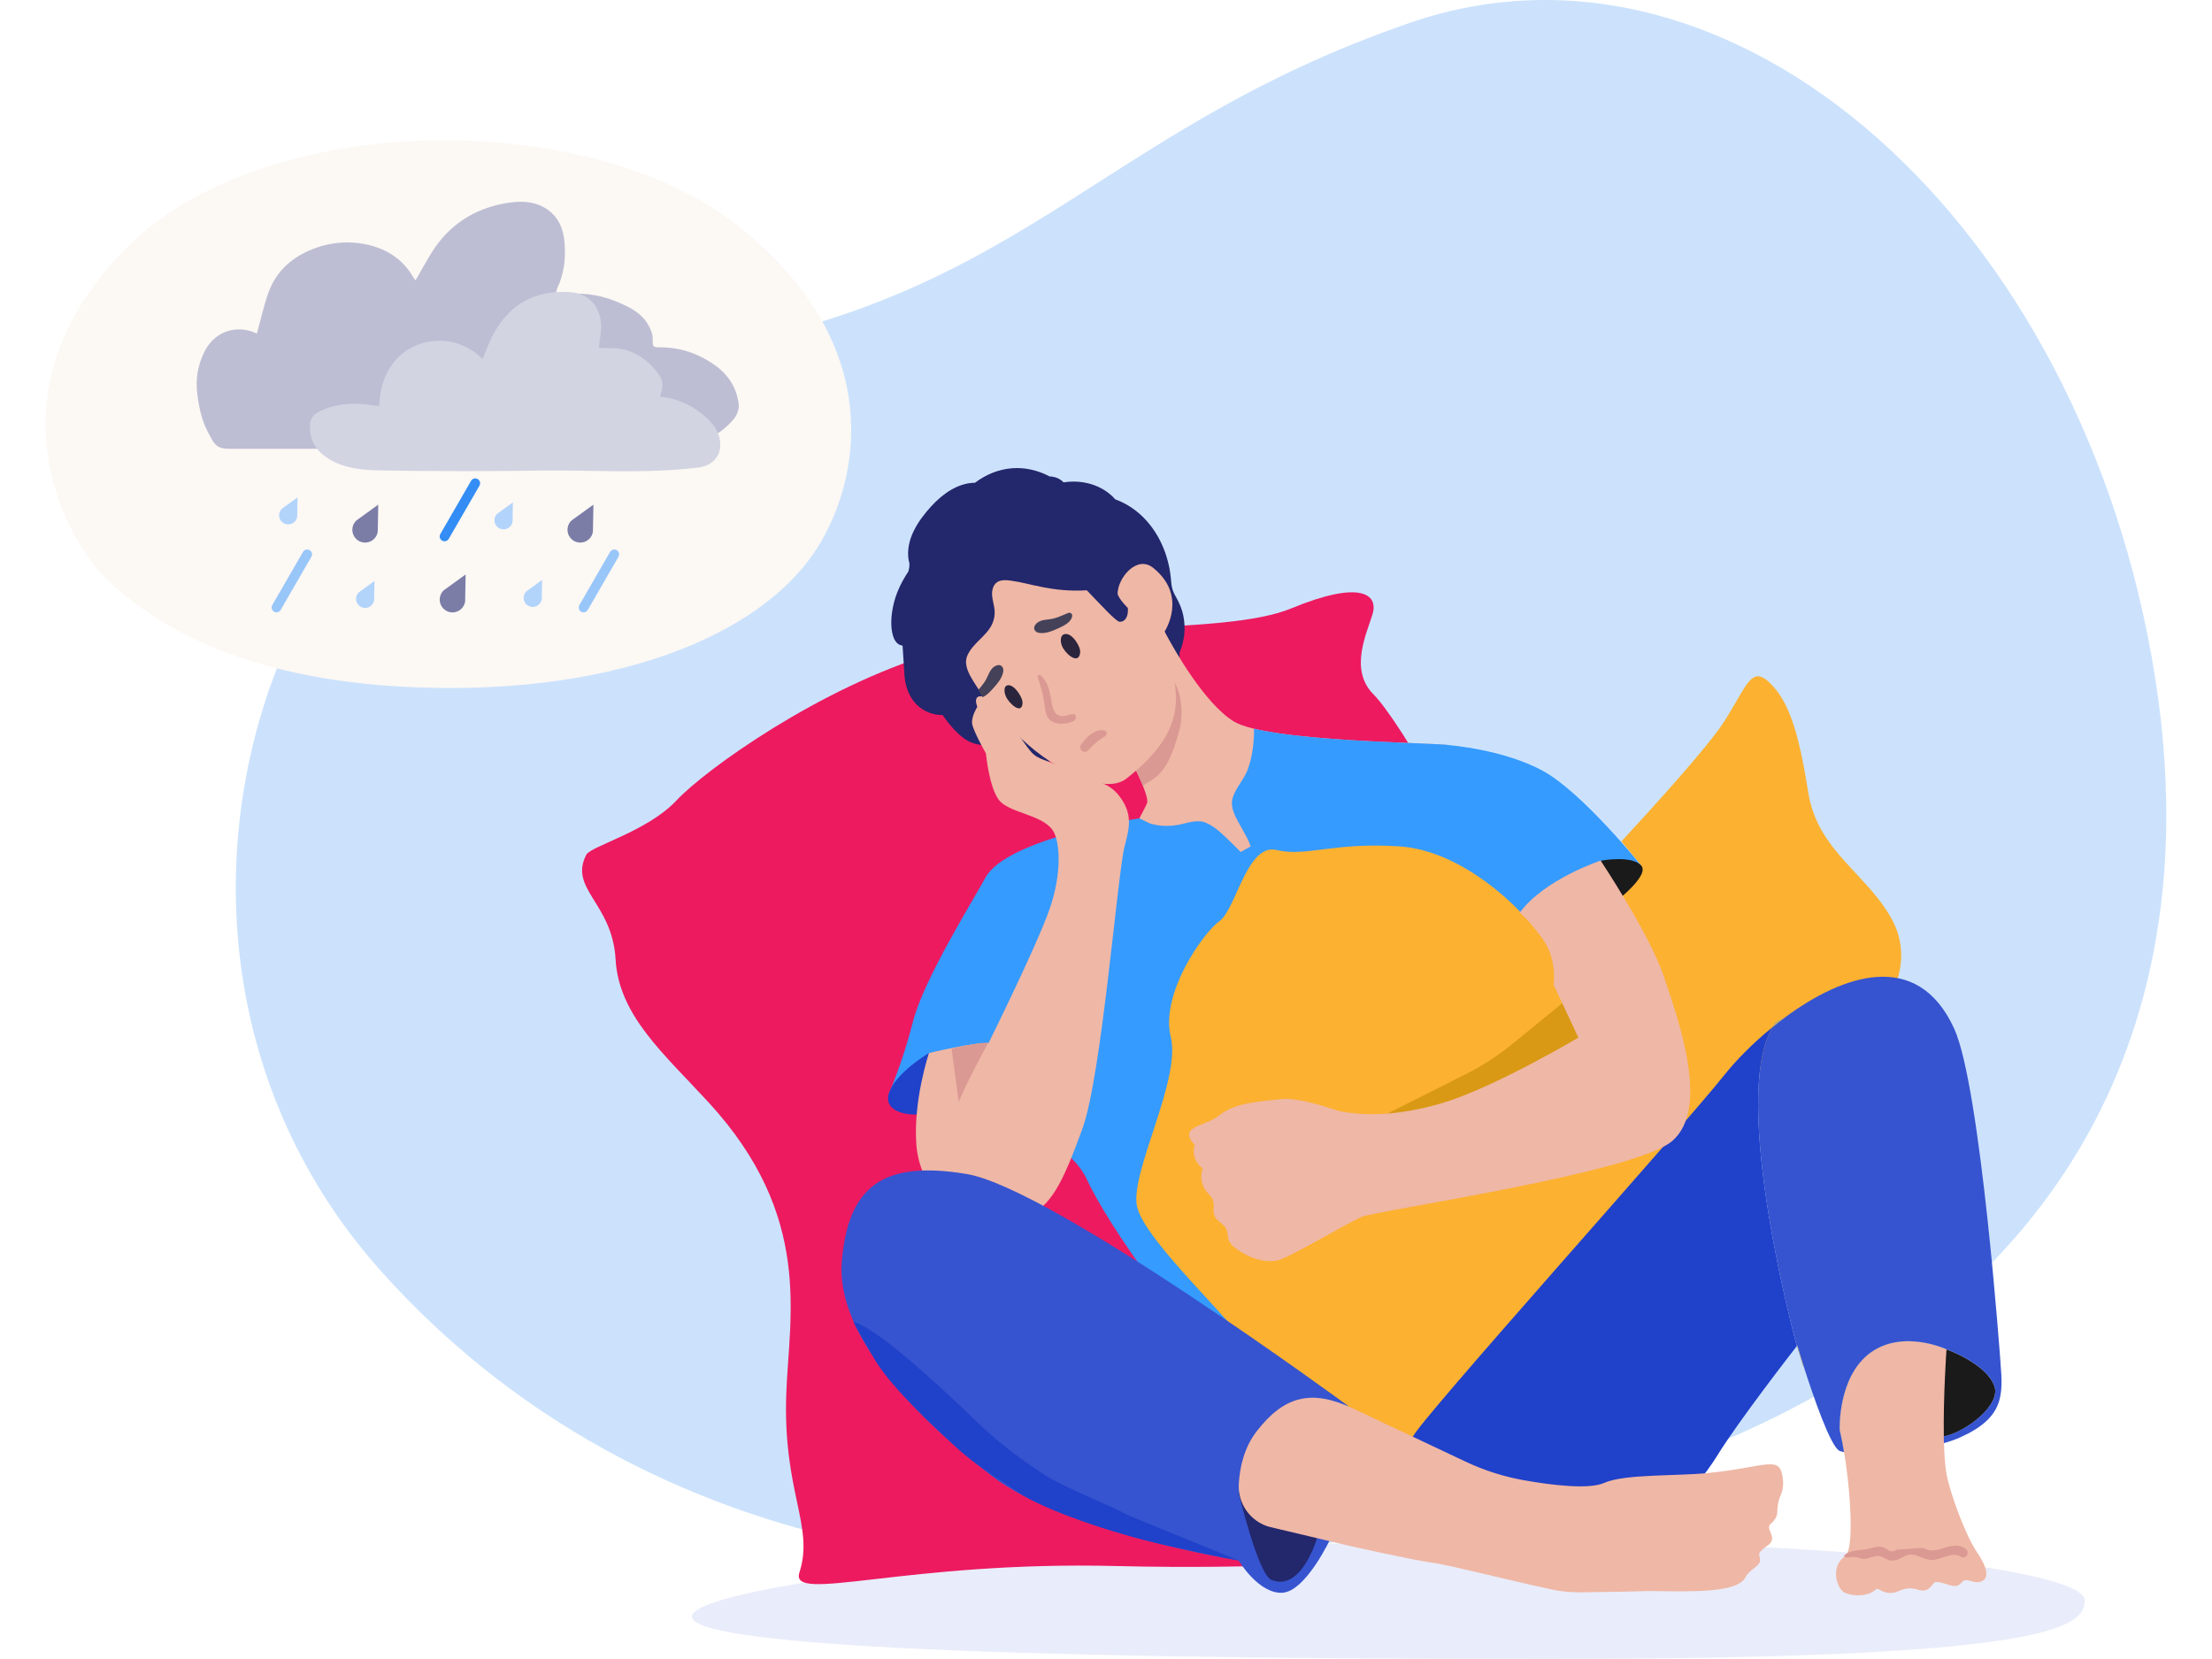 <svg width="320" height="240" viewBox="0 0 320 240" fill="none" xmlns="http://www.w3.org/2000/svg">
<path d="M301.589 231.503C301.589 235.457 296.452 240 223.479 240C139.714 240 100.096 237.803 100.096 233.849C100.096 229.895 144.632 223.007 218.894 223.007C271.307 223.007 301.589 227.549 301.589 231.503Z" fill="#E9ECFA"/>
<path d="M158.558 226.004C158.558 226.004 98.238 231.914 55.261 184.047C12.28 136.185 39.739 58.017 93.441 51.726C147.144 45.438 156.949 19.522 203.919 3.312C250.888 -12.897 301.282 32.263 311.747 97.835C322.211 163.407 284.081 221.188 158.554 226.004H158.558Z" fill="#CCE2FC"/>
<path d="M181.788 226.555C181.788 226.555 172.294 226.824 161.676 226.555C130.967 225.771 114.159 232.063 115.648 227.483C117.832 220.756 113.226 215.882 113.749 201.554C114.155 190.376 117.658 175.994 102.542 159.515C96.05 152.44 89.516 146.928 89.055 138.78C88.595 130.631 82.252 128.605 84.818 123.643C85.448 122.425 93.682 120.266 97.849 115.81C102.016 111.35 118.57 99.439 135.233 94.449C151.891 89.459 176.863 92.128 186.829 88.004C196.801 83.88 199.412 85.96 198.567 88.816C197.717 91.672 195.13 96.898 198.716 100.471C202.302 104.043 216.274 126.603 216.884 141.295C217.497 155.984 228.874 172.401 231.589 183.538C234.305 194.674 181.788 226.555 181.788 226.555Z" fill="#ED1A60"/>
<path d="M153.845 69.788C154.131 69.743 154.417 69.709 154.707 69.689C157.116 69.527 159.67 70.339 161.332 72.233C162.402 72.623 163.414 73.178 164.334 73.9C167.195 76.138 168.932 79.661 169.355 83.391C169.417 83.942 169.438 84.501 169.562 85.044C169.678 85.55 169.91 85.981 170.159 86.425C170.628 87.254 170.997 88.124 171.187 89.073C171.556 90.872 171.357 92.745 170.632 94.411C170.715 95.526 170.375 96.678 169.603 97.466C168.488 98.606 166.71 98.788 165.379 97.988C164.189 99.368 163.72 101.47 162.016 102.299C161.092 102.75 160.089 102.535 159.172 102.17C159.011 102.104 158.853 102.029 158.691 101.95C158.679 103.152 158.422 104.346 157.945 105.444C156.834 108.006 154.52 109.755 151.913 110.12C150.627 110.302 149.243 110.165 148.065 109.56C146.917 108.971 146.233 107.852 145.648 106.696C143.782 108.109 141.216 108.176 139.334 106.729C138.248 105.896 137.298 104.765 136.494 103.629C136.448 103.563 136.407 103.496 136.361 103.43C134.736 103.496 133.078 102.692 132.066 101.287C131.332 100.268 130.942 99.012 130.851 97.735C130.793 98.187 130.868 97.279 130.851 97.735L130.569 93.396C130.461 93.383 130.354 93.363 130.25 93.326C129.699 93.118 129.367 92.579 129.193 92.003C128.799 90.698 128.915 89.148 129.176 87.83C129.545 85.969 130.358 84.249 131.394 82.699C131.394 82.699 131.738 81.733 131.452 81.066C130.951 78.036 132.85 75.288 134.728 73.232C136.399 71.404 138.637 69.842 141.042 69.842C142.622 68.636 144.504 67.877 146.444 67.737C148.31 67.6 150.18 68.039 151.846 68.926C151.846 68.926 153.04 68.889 153.857 69.784L153.845 69.788Z" fill="#23276C"/>
<path d="M168.476 91.353C168.476 91.353 168.567 91.535 168.741 91.858C169.848 93.922 174.247 101.76 178.48 104.363C183.372 107.372 208.082 107.417 209.645 107.798C211.208 108.184 161.925 136.587 158.036 136.964C154.147 137.341 165.437 117.584 165.938 116.187C166.44 114.79 161.672 106.306 161.672 106.306L168.476 91.353Z" fill="#EFB7A5"/>
<path d="M170.2 107.061C170.561 105.879 171.394 103.745 170.598 100.363C170.167 98.535 167.862 95.464 166.771 94.784L161.676 106.31C161.676 106.31 164.147 110.712 165.345 113.696C166.609 112.627 168.492 112.656 170.204 107.061H170.2Z" fill="#DB9993"/>
<path d="M140.375 97.794C140.877 98.747 141.569 99.675 142.013 100.446C143.198 102.51 145.325 104.33 146.967 106.062C151.366 110.7 159.542 115.292 162.946 112.644C174.252 103.837 168.928 97.736 168.481 91.357C168.481 91.357 171.901 86.193 166.801 82.131C164.455 80.262 161.66 83.623 161.677 85.944C161.976 86.814 163.153 87.946 163.153 87.946C163.257 88.82 162.979 89.969 161.971 89.948C161.453 89.936 159.189 87.424 157.224 85.397C152.191 85.7 149.003 84.365 146.32 84.013C145.599 83.917 144.799 83.822 144.21 84.249C143.63 84.672 143.464 85.476 143.526 86.189C143.588 86.902 143.833 87.594 143.887 88.311C143.936 88.982 143.812 89.67 143.526 90.284C143.107 91.187 142.373 91.896 141.664 92.596C140.96 93.297 140.247 94.039 139.89 94.967C139.554 95.85 139.865 96.84 140.371 97.802L140.375 97.794Z" fill="#EFB7A5"/>
<path d="M159.37 105.631C158.678 105.631 158.089 105.971 157.55 106.402C157.078 106.779 156.713 107.28 156.369 107.774C156.166 108.064 156.307 108.532 156.609 108.69C156.953 108.872 157.277 108.731 157.525 108.449C159.064 106.725 159.893 106.655 160.042 106.302C160.237 105.83 159.938 105.627 159.37 105.631Z" fill="#DB9993"/>
<path d="M223.215 111.524C217.502 108.407 209.65 107.798 209.65 107.798C208.298 107.467 189.587 107.388 181.42 105.415C181.436 107.375 181.183 109.464 180.512 111.296C179.969 112.78 178.742 113.97 178.306 115.495C177.892 116.945 178.945 118.558 179.616 119.764C180.089 120.613 180.611 121.505 180.935 122.441L179.484 123.254C178.824 122.611 178.186 121.94 177.518 121.306C176.586 120.419 175.562 119.453 174.343 118.985C173.149 118.529 171.776 119.067 170.586 119.3C169.148 119.577 167.626 119.548 166.275 119.092L164.832 118.388C164.832 118.388 145.64 121.194 142.527 127.017C140.947 129.976 133.658 141.589 132.087 147.757C130.516 153.924 128.555 158.288 128.555 158.288C128.555 158.288 152.618 160.775 157.22 170.598C161.822 180.416 176.146 197.774 176.146 197.774L220.002 136.968L237.423 125.214C237.423 125.214 228.92 114.641 223.211 111.524H223.215Z" fill="#359BFF"/>
<path d="M220.007 132.015C220.007 132.015 211.984 123.034 202.349 122.433C192.714 121.832 188.953 123.991 184.675 122.964C180.396 121.936 178.821 131.535 176.42 133.246C174.02 134.958 167.838 143.799 169.364 149.987C170.889 156.179 163.588 169.35 164.459 174.382C165.33 179.413 179.293 191.818 181.379 196.05C183.464 200.282 195.268 216.62 196.984 217.838C198.696 219.061 207.15 222.033 215.015 208.927C222.876 195.826 242.37 176.011 245.363 173.325C248.357 170.639 255.894 149.377 258.34 148.507C260.786 147.641 267.316 146.277 269.63 147.114C271.939 147.956 277.349 140.325 273.933 133.474C270.513 126.623 262.975 123.303 261.603 114.687C260.231 106.07 258.863 101.615 256.118 98.875C253.377 96.135 252.776 99.107 249.48 104.3C247.067 108.101 238.626 117.319 234.563 121.72C236.715 124.306 237.192 124.953 237.432 125.206C236.114 126.632 232.967 124.51 232.967 124.51L220.011 132.007L220.007 132.015Z" fill="#FCB131"/>
<path d="M231.598 124.514C231.598 124.514 236.055 123.673 237.427 125.215C238.799 126.757 232.97 131.038 232.97 131.038L231.598 124.514Z" fill="#1A1A1A"/>
<path d="M134.391 152.341C134.391 152.341 129.445 155.217 128.558 158.284C127.671 161.351 133.098 161.828 135.1 160.626C137.103 159.424 134.391 152.341 134.391 152.341Z" fill="#2041CA"/>
<path d="M137.741 175.062C137.741 175.062 133.002 171.883 132.558 165.496C132.11 159.105 134.391 152.341 134.391 152.341C134.391 152.341 140.892 150.757 143.002 150.907C143.002 150.907 149.843 137.117 151.775 131.692C153.707 126.271 153.334 121.579 152.268 120.071C150.647 117.783 145.863 117.613 144.457 115.661C143.056 113.709 142.629 108.984 142.629 108.984C142.629 108.984 140.738 105.697 140.63 104.644C140.523 103.592 141.385 102.253 141.385 102.253C141.385 102.253 140.95 101.266 141.385 100.877C141.82 100.487 143.135 100.86 144.15 101.83C145.166 102.8 147.865 107.235 149.067 108.656C150.266 110.078 151.41 109.784 154.092 111.288C156.775 112.793 159.971 112.681 161.829 115.035C163.902 117.667 163.425 119.66 162.708 122.371C161.65 126.358 159.395 155.64 156.568 163.349C153.74 171.058 152.048 174.734 148.193 176.106C144.337 177.478 140.601 176.889 137.745 175.07L137.741 175.062Z" fill="#EFB7A5"/>
<path d="M142.981 150.832C141.29 153.994 139.847 156.639 138.699 159.428L137.662 151.707C139.097 151.346 141.501 150.84 142.981 150.836V150.832Z" fill="#DB9993"/>
<path d="M259.948 194.72C259.255 195.607 251.515 205.566 248.451 210.536C245.246 215.741 238.675 222.215 238.675 222.215C232.273 224.437 203.766 209.914 204.367 207.904C204.972 205.894 243.107 163.498 249.475 155.491C251.092 153.46 253.534 150.944 256.407 148.606C250.242 159.088 259.856 194.409 259.856 194.409L259.952 194.716L259.948 194.72Z" fill="#2041CA"/>
<path d="M281.2 207.809C281.204 208.137 281.212 208.456 281.22 208.775C276.266 210.196 269.255 210.536 266.772 210.076C266.432 208.045 266.141 206.885 266.141 206.885C266.141 206.885 265.818 199.221 270.54 195.736C275.258 192.246 281.585 195.205 281.585 195.205C281.585 195.205 287.352 197.236 288.521 200.539C289.487 203.258 284.446 207.15 281.2 207.813V207.809Z" fill="#B4AA7B"/>
<path d="M281.2 207.808C280.5 207.953 279.89 207.945 279.434 207.75C276.864 206.627 281.586 195.204 281.586 195.204C281.586 195.204 287.353 197.235 288.522 200.538C289.488 203.257 284.447 207.149 281.2 207.812V207.808Z" fill="#1A1A1A"/>
<path d="M286.764 228.714C285.429 229.365 284.554 227.935 283.692 229.012C282.825 230.094 281.312 228.764 280.023 228.863C279.55 228.9 279.198 230.496 277.597 230.003C275.508 229.365 274.832 230.289 273.928 230.409C272.145 230.641 271.801 229.535 271.354 229.949C270.242 230.985 268.091 230.96 266.901 230.426C265.728 229.891 264.732 226.691 266.839 225.191C266.859 225.174 266.876 225.162 266.897 225.15C267.034 225.054 267.15 224.893 267.249 224.673H267.253C268.199 222.551 267.44 215.198 267.44 215.198C267.245 213.167 267.004 211.427 266.776 210.071C266.436 208.04 266.146 206.88 266.146 206.88C266.146 206.88 265.823 199.217 270.545 195.731C275.263 192.241 281.59 195.2 281.59 195.2C281.59 195.2 281.109 202.076 281.204 207.808C281.209 208.136 281.217 208.455 281.225 208.774C281.275 210.494 281.387 212.057 281.59 213.234C282 215.625 284.268 222.074 286.068 224.656C286.864 225.792 288.099 228.067 286.768 228.714H286.764Z" fill="#EFB7A5"/>
<path d="M274.438 224.192C274.152 224.329 273.841 224.482 273.518 224.408C273.174 224.329 272.884 224.018 272.556 223.89C271.868 223.616 271.254 223.811 270.57 223.997C269.646 224.254 268.696 224.171 267.784 224.466C266.441 224.897 266.598 225.419 267.452 225.286C268.862 225.071 268.978 225.585 269.762 225.506C270.446 225.44 271.337 224.967 271.984 225.129C272.622 225.29 273.037 225.788 273.754 225.771C274.351 225.759 274.899 225.456 275.417 225.191C276.105 224.839 276.615 224.777 277.349 225.054C277.983 225.295 278.588 225.618 279.281 225.668C280.686 225.771 282.403 224.341 283.676 225.203C284.393 225.688 285.064 224.528 284.351 224.043C283.091 223.189 281.739 223.782 280.433 224.167C279.559 224.424 278.937 224.271 278.124 223.931L274.426 224.184L274.438 224.192Z" fill="#DB9993"/>
<path d="M195.022 203.387C195.022 203.387 152.174 171.9 139.877 169.844C127.58 167.788 122.696 171.738 121.78 182.473C120.868 193.208 132.746 205.293 143.484 213.525C154.222 221.756 179.177 225.743 179.177 225.743C179.177 225.743 182.099 230.621 185.524 230.414C188.949 230.207 192.543 222.452 192.543 222.452L195.022 203.387Z" fill="#3654CF"/>
<path d="M179.172 215.883C179.172 215.883 181.991 227.753 183.931 228.553C188.33 230.368 190.598 222.319 190.598 222.319L179.172 215.887V215.883Z" fill="#23276C"/>
<path d="M228.315 230.36C231.375 230.331 237.163 230.223 238.34 230.173C238.435 230.169 238.531 230.169 238.626 230.169C244.464 230.211 251.499 230.559 252.586 228.047C252.867 227.392 254.165 226.692 254.526 226.107C254.882 225.527 254.194 224.914 254.675 224.45C255.231 223.915 255.123 224.002 255.67 223.621C257.391 222.419 255.218 221.229 256.168 220.438C256.885 219.841 257.105 219.232 257.113 218.709C257.125 217.847 257.275 217.002 257.631 216.218C257.905 215.622 258.071 214.755 257.859 213.52C257.345 210.544 255.426 212.244 247.2 213.085C242.536 213.562 235.015 213.214 232.088 214.519C229.87 215.51 224.53 214.855 220.541 214.154C217.59 213.636 214.725 212.724 212.013 211.444C206.458 208.824 200.429 205.965 195.72 203.751C189.708 200.925 185.744 201.944 181.789 207.071C179.977 209.417 179.356 212.256 179.21 214.639C179.04 217.47 180.823 220.048 183.543 220.86L195.085 223.6C195.085 223.6 204.654 225.751 207.208 226.07C209.509 226.356 218.734 228.727 224.679 229.979C225.877 230.231 227.096 230.356 228.315 230.343V230.36Z" fill="#EFB7A5"/>
<path d="M163.26 219.232C160.047 217.503 153.998 215.249 150.938 213.251C147.796 211.203 144.433 208.671 141.726 206.077C138.915 203.383 127.364 192.188 123.463 191.23C124.097 192.627 126.133 195.848 126.684 196.909C129.396 201.273 135.557 206.731 138.086 209.152C140.673 211.63 144.383 213.906 147.348 215.92C151 218.403 160.913 221.822 168.442 223.492C173.393 224.591 176.896 225.366 179.172 225.739" fill="#2041CA"/>
<path d="M153.625 93.434C153.447 92.974 153.393 92.493 153.567 92.091C153.733 91.701 154.231 91.627 154.649 91.821C155.068 92.016 155.412 92.414 155.694 92.829C156.042 93.342 156.337 93.964 156.25 94.511C155.964 96.231 154.052 94.515 153.63 93.438L153.625 93.434Z" fill="#2A243D"/>
<path d="M145.507 100.728C145.321 100.292 145.25 99.841 145.383 99.464C145.511 99.103 145.955 99.045 146.341 99.24C146.726 99.435 147.058 99.816 147.331 100.214C147.671 100.703 147.97 101.295 147.92 101.805C147.758 103.409 145.947 101.751 145.507 100.728Z" fill="#2A243D"/>
<path d="M226.064 145.088L230.011 152.859C230.011 152.859 232.764 154.293 228.696 156.088C224.629 157.882 212.668 163.979 208.601 164.22C204.534 164.46 197.834 162.545 197.834 162.545L212.125 155.354C214.472 154.173 216.686 152.739 218.721 151.077L226.064 145.088Z" fill="#D99914"/>
<path d="M151.101 101.901C150.927 100.534 150.587 99.307 150.131 98.001C150.052 97.773 150.334 97.504 150.541 97.69C151.561 98.627 151.864 99.933 152.071 101.263C152.245 102.357 152.506 103.725 153.891 103.596C154.397 103.551 154.841 103.252 155.342 103.319C155.479 103.335 155.637 103.472 155.637 103.617C155.637 103.667 155.637 103.712 155.637 103.762C155.637 104.015 155.537 104.21 155.305 104.322C154.256 104.815 152.552 104.956 151.727 103.978C151.229 103.389 151.196 102.622 151.105 101.897L151.101 101.901Z" fill="#DB9993"/>
<path d="M289.405 197.124C289.405 197.124 286.549 157.22 282.705 148.81C277.369 137.143 266.478 141.056 258.186 147.215C257.577 147.666 256.98 148.13 256.403 148.607C250.238 159.089 259.853 194.409 259.853 194.409L259.948 194.716C259.977 194.675 259.994 194.654 259.994 194.654C259.994 194.654 260.35 195.852 260.902 197.584C262.266 201.849 264.815 209.33 266.134 209.898C266.287 209.96 266.503 210.022 266.768 210.068C266.428 208.037 266.138 206.877 266.138 206.877C266.138 206.877 265.815 199.213 270.537 195.727C275.255 192.238 281.582 195.197 281.582 195.197C281.582 195.197 287.349 197.228 288.518 200.531C289.484 203.25 284.442 207.142 281.196 207.805C281.2 208.132 281.208 208.452 281.217 208.771C282.108 208.518 282.929 208.232 283.646 207.904C289.882 205.086 289.803 201.845 289.397 197.124H289.405Z" fill="#3654CF"/>
<path d="M256.825 147.952C257.178 147.682 257.642 147.425 258.185 147.214C257.576 147.666 256.979 148.13 256.402 148.606C256.531 148.374 256.676 148.155 256.825 147.952Z" fill="#B4AA7B"/>
<path d="M260.901 197.587C260.843 197.612 260.81 197.621 260.81 197.621L259.943 194.719C259.972 194.678 259.989 194.657 259.989 194.657C259.989 194.657 260.346 195.855 260.897 197.587H260.901Z" fill="#B4AA7B"/>
<path d="M219.862 132.053C219.862 132.053 221.201 133.06 223.237 135.941C225.272 138.821 224.762 142.473 224.762 142.473L228.336 150.107C228.336 150.107 216.11 157.352 208.718 159.553C201.794 161.617 196.844 161.356 193.718 160.726C193.191 160.622 188.12 158.674 185.239 159.01C182.358 159.35 178.672 159.474 176.35 161.38C174.389 162.993 170.318 162.843 172.826 165.645C172.826 165.645 172.121 167.573 173.974 169.031C173.974 169.031 173.195 171.075 174.849 172.728C176.504 174.382 174.559 175.356 176.503 176.815C178.452 178.274 176.794 179.028 178.647 180.5C180.496 181.971 183.319 182.945 185.363 182.166C187.407 181.387 194.754 177.051 196.893 176.077C199.037 175.103 236.583 169.715 241.935 165.044C247.292 160.373 243.034 148.118 240.687 141.208C238.614 135.099 231.554 124.493 231.554 124.493C231.554 124.493 223.365 127.212 219.858 132.032L219.862 132.053Z" fill="#EFB7A5"/>
<path d="M57.534 99.302C32.605 97.81 20.892 88.895 15.681 84.016C9.366 78.106 -2.176 56.881 17.903 36.254C37.982 15.63 84.935 15.779 106.241 32.271C127.543 48.762 124.819 67.745 118.911 78.127C110.685 92.579 87.107 101.067 57.534 99.302Z" fill="#FCF8F4"/>
<path d="M51.913 75.035L51.56 75.292H51.552V75.296C51.403 75.433 51.274 75.598 51.179 75.789C50.706 76.693 51.059 77.812 51.962 78.284C52.866 78.757 53.986 78.404 54.458 77.501C54.558 77.31 54.62 77.111 54.649 76.908L54.657 76.465L54.719 73.004L51.917 75.035H51.913Z" fill="#7B7DA7"/>
<path d="M64.553 85.135L64.201 85.392H64.192V85.397C64.043 85.533 63.915 85.699 63.819 85.89C63.347 86.793 63.699 87.912 64.603 88.385C65.507 88.857 66.626 88.505 67.099 87.601C67.198 87.411 67.26 87.212 67.29 87.009L67.298 86.565L67.36 83.105L64.557 85.135H64.553Z" fill="#7B7DA7"/>
<path d="M83.04 75.035L82.687 75.292H82.679V75.296C82.53 75.433 82.401 75.598 82.306 75.789C81.833 76.693 82.186 77.812 83.089 78.284C83.993 78.757 85.112 78.404 85.585 77.501C85.685 77.31 85.747 77.111 85.776 76.908L85.784 76.465L85.846 73.004L83.044 75.035H83.04Z" fill="#7B7DA7"/>
<path d="M52.182 85.487L51.929 85.67H51.925V85.674C51.821 85.773 51.73 85.889 51.659 86.026C51.323 86.668 51.572 87.464 52.219 87.8C52.861 88.136 53.658 87.887 53.993 87.24C54.064 87.104 54.109 86.963 54.13 86.822L54.134 86.507L54.176 84.045L52.182 85.491V85.487Z" fill="#B2D4FB"/>
<path d="M41.047 73.401L40.794 73.584H40.79V73.588C40.686 73.687 40.595 73.803 40.524 73.94C40.189 74.582 40.437 75.378 41.084 75.714C41.727 76.05 42.523 75.801 42.859 75.154C42.929 75.018 42.975 74.877 42.995 74.736L43 74.421L43.041 71.959L41.047 73.406V73.401Z" fill="#B2D4FB"/>
<path d="M76.424 85.343L76.171 85.525H76.167V85.529C76.063 85.629 75.972 85.745 75.901 85.882C75.566 86.524 75.814 87.32 76.461 87.655C77.104 87.991 77.9 87.743 78.236 87.096C78.306 86.959 78.352 86.818 78.372 86.677L78.376 86.362L78.418 83.9L76.424 85.347V85.343Z" fill="#B2D4FB"/>
<path d="M72.203 74.119L71.95 74.302H71.946V74.306C71.842 74.405 71.751 74.521 71.681 74.658C71.345 75.3 71.594 76.096 72.24 76.432C72.883 76.767 73.679 76.519 74.015 75.872C74.085 75.736 74.131 75.595 74.152 75.454L74.156 75.139L74.197 72.677L72.203 74.123V74.119Z" fill="#B2D4FB"/>
<path d="M63.959 78.21C63.623 78.015 63.511 77.584 63.702 77.252L68.147 69.56C68.341 69.224 68.773 69.112 69.104 69.303C69.44 69.498 69.552 69.928 69.361 70.26L64.917 77.953C64.722 78.288 64.291 78.4 63.959 78.21Z" fill="#338DF4"/>
<path d="M39.645 88.493C39.309 88.298 39.197 87.867 39.388 87.535L43.832 79.843C44.027 79.507 44.458 79.395 44.79 79.586C45.126 79.781 45.238 80.212 45.047 80.543L40.602 88.236C40.408 88.572 39.976 88.683 39.645 88.493Z" fill="#99C6F9"/>
<path d="M84.073 88.493C83.737 88.298 83.625 87.867 83.815 87.535L88.26 79.843C88.455 79.507 88.886 79.395 89.218 79.586C89.553 79.781 89.665 80.212 89.475 80.543L85.03 88.236C84.835 88.572 84.404 88.683 84.073 88.493Z" fill="#99C6F9"/>
<path d="M37.165 48.24C37.721 46.225 38.148 44.277 38.807 42.408C39.835 39.495 41.883 37.489 44.727 36.245C47.447 35.056 50.27 34.774 53.127 35.391C55.95 36.005 58.268 37.505 59.773 40.071C59.864 40.224 59.972 40.369 60.105 40.568C60.934 39.138 61.647 37.828 62.431 36.56C64.893 32.59 68.521 30.231 73.048 29.415C74.951 29.071 77.008 29 78.82 30.07C80.752 31.213 81.523 33.054 81.68 35.188C81.846 37.431 81.597 39.619 80.623 41.683C80.536 41.869 80.507 42.085 80.395 42.483C81.382 42.483 82.29 42.499 83.198 42.483C85.835 42.421 88.293 43.113 90.623 44.273C91.875 44.895 93.024 45.687 93.757 46.959C94.16 47.659 94.446 48.347 94.425 49.172C94.4 50.188 94.487 50.25 95.54 50.25C98.384 50.25 100.947 51.116 103.277 52.724C105.3 54.121 106.564 56.019 106.859 58.452C106.958 59.277 106.606 60.102 106.005 60.794C104.238 62.816 101.975 63.898 99.412 64.503C98.181 64.793 96.962 64.93 95.702 64.93C74.885 64.914 54.072 64.914 33.255 64.926C32.431 64.926 31.639 64.847 31.091 64.209C30.681 63.732 30.42 63.127 30.117 62.568C29.168 60.815 28.782 58.929 28.537 56.948C28.268 54.755 28.633 52.774 29.595 50.843C31.025 47.974 34.097 46.976 36.85 48.115C36.979 48.169 37.107 48.215 37.161 48.236L37.165 48.24Z" fill="#BDBED3"/>
<path d="M54.88 58.697C55.091 49.177 64.834 46.806 69.809 51.958C70.29 50.818 70.696 49.624 71.277 48.526C73.42 44.477 76.7 42.222 81.397 42.234C82.55 42.234 83.648 42.301 84.685 42.902C86.729 44.087 87.214 46.545 86.857 48.518C86.762 49.048 86.725 49.587 86.633 50.354C87.247 50.354 87.732 50.358 88.213 50.354C90.97 50.325 93.151 51.502 94.867 53.587C95.978 54.934 96.066 55.634 95.448 57.404C97.832 57.582 99.896 58.506 101.716 60.015C103.163 61.213 104.287 62.585 104.192 64.599C104.113 66.298 102.757 67.413 101.082 67.624C93.429 68.59 85.75 67.96 78.085 68.076C70.439 68.192 62.79 68.18 55.145 68.055C52.574 68.014 49.921 67.819 47.616 66.418C46.003 65.436 44.909 64.073 44.842 62.042C44.797 60.67 45.087 59.924 46.849 59.232C49.258 58.278 51.762 58.245 54.291 58.693C54.453 58.722 54.623 58.693 54.875 58.693L54.88 58.697Z" fill="#D3D4E2"/>
<path d="M145.138 97.11C145.039 98.005 144.318 98.867 143.733 99.514C143.318 99.978 142.771 100.604 142.137 100.857C141.921 100.513 141.718 100.16 141.527 99.808C141.871 99.406 142.211 99 142.502 98.548C143.028 97.727 143.169 96.65 144.148 96.277C144.782 96.036 145.209 96.476 145.143 97.102L145.138 97.11Z" fill="#444159"/>
<path d="M150.288 91.547C151.175 91.721 152.216 91.298 153.012 90.934C153.783 90.581 154.915 90.092 155.102 89.176C155.176 88.812 154.865 88.538 154.513 88.683C153.833 88.957 153.178 89.276 152.469 89.466C151.524 89.719 150.454 89.529 149.803 90.349C149.38 90.884 149.67 91.427 150.288 91.547Z" fill="#444159"/>
</svg>
